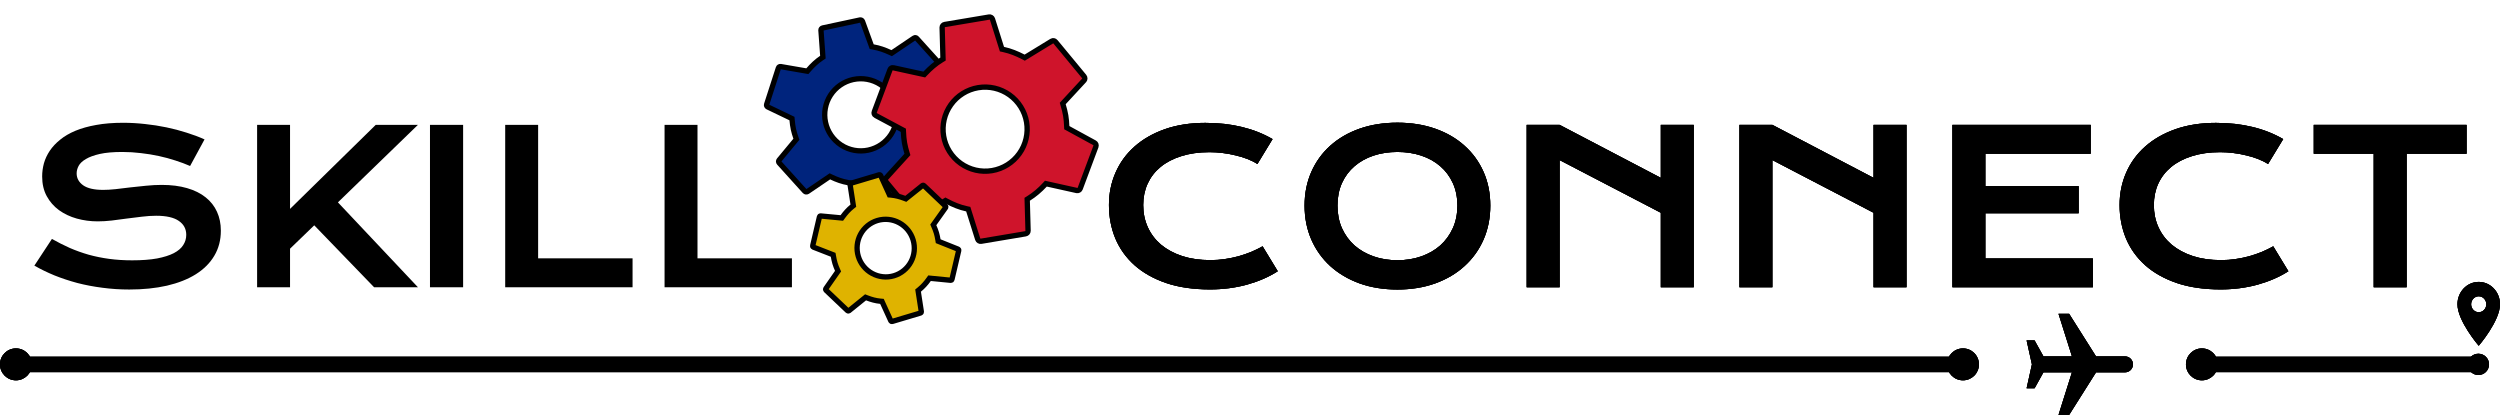 <svg xmlns="http://www.w3.org/2000/svg" width="470" height="78" viewBox="0 0 470 78" fill="none"><path d="M174.723 20.54L174.737 20.709L174.852 20.834L176.076 22.169C175.981 22.249 175.86 22.343 175.721 22.448C175.681 22.478 175.64 22.509 175.598 22.541C175.408 22.684 175.203 22.839 175.032 22.983C174.927 23.071 174.823 23.165 174.737 23.259C174.662 23.34 174.55 23.475 174.5 23.644L174.45 23.814L174.518 23.978L177.241 30.509C177.158 30.605 177.022 30.664 176.879 30.647L172.143 29.81L171.86 29.76L171.675 29.979C170.936 30.849 170.146 31.6 169.18 32.264L168.945 32.426L168.965 32.712L169.312 37.497C169.318 37.687 169.186 37.863 168.988 37.905L161.972 39.407C161.774 39.45 161.581 39.343 161.509 39.168L159.866 34.66L159.767 34.387L159.48 34.338C158.34 34.146 157.31 33.77 156.276 33.276L156.017 33.152L155.779 33.314L151.801 36.016C151.631 36.119 151.412 36.084 151.299 35.953L151.299 35.953L151.291 35.944L146.482 30.618L146.482 30.618L146.479 30.615C146.344 30.468 146.343 30.253 146.466 30.103C146.466 30.103 146.466 30.103 146.466 30.103L149.542 26.396L149.723 26.179L149.63 25.912C149.442 25.374 149.277 24.845 149.159 24.294C149.041 23.743 148.972 23.175 148.915 22.57L148.888 22.288L148.633 22.166L144.322 20.097C144.15 20.011 144.063 19.814 144.126 19.626L144.128 19.621L146.335 12.794L146.335 12.794L146.338 12.782C146.393 12.597 146.587 12.486 146.758 12.517L146.761 12.517L151.504 13.338L151.782 13.386L151.967 13.174C152.714 12.314 153.501 11.549 154.463 10.906L154.705 10.744L154.684 10.454L154.337 5.669C154.331 5.479 154.463 5.303 154.661 5.261L161.677 3.758L161.678 3.758C161.772 3.738 161.87 3.751 161.955 3.797C162.039 3.841 162.104 3.913 162.141 4L163.783 8.506L163.882 8.779L164.169 8.828C165.31 9.02 166.341 9.396 167.375 9.875L167.631 9.993L167.865 9.836L171.856 7.144L171.858 7.142C172.002 7.044 172.224 7.067 172.35 7.213L172.35 7.213L172.358 7.222L177.162 12.542C177.302 12.709 177.294 12.927 177.184 13.062C177.183 13.062 177.183 13.062 177.183 13.063L174.098 16.714L173.916 16.93L174.007 17.198C174.202 17.773 174.372 18.32 174.49 18.871C174.608 19.422 174.673 19.972 174.723 20.54ZM158.142 27.278C159.652 28.257 161.487 28.595 163.245 28.219C165.003 27.842 166.539 26.782 167.516 25.271C168.492 23.761 168.829 21.924 168.452 20.164C168.075 18.404 167.016 16.866 165.507 15.887C163.997 14.909 162.162 14.571 160.404 14.947C158.646 15.323 157.11 16.384 156.133 17.894C155.157 19.405 154.82 21.242 155.197 23.002C155.574 24.762 156.633 26.3 158.142 27.278Z" fill="#00247D" stroke="black"></path><path d="M200.544 23.718L200.556 24L200.804 24.136L205.789 26.859C206.01 26.98 206.129 27.262 206.033 27.545L203.076 35.461L203.076 35.461L203.072 35.472C202.989 35.711 202.717 35.864 202.447 35.818L196.907 34.587L196.627 34.524L196.432 34.734C195.512 35.725 194.535 36.573 193.354 37.309L193.111 37.461L193.119 37.748L193.277 43.4C193.275 43.667 193.078 43.905 192.798 43.952L184.451 45.355C184.171 45.402 183.907 45.242 183.818 44.99L182.118 39.597L182.031 39.32L181.746 39.258C180.402 38.97 179.2 38.471 178.002 37.833L177.749 37.699L177.505 37.849L172.673 40.824C172.432 40.956 172.125 40.9 171.969 40.702L171.969 40.702L171.961 40.692L166.574 34.174L166.574 34.174L166.571 34.17C166.39 33.955 166.402 33.652 166.584 33.451C166.584 33.451 166.585 33.45 166.585 33.45L170.405 29.247L170.595 29.038L170.514 28.767C170.321 28.122 170.152 27.487 170.041 26.828C169.93 26.168 169.878 25.491 169.843 24.775L169.829 24.492L169.579 24.359L164.609 21.7C164.608 21.7 164.608 21.699 164.607 21.699C164.37 21.568 164.26 21.286 164.36 21.024L164.362 21.02L167.322 13.098L167.322 13.098L167.326 13.086C167.415 12.829 167.694 12.683 167.939 12.738L167.942 12.739L173.489 13.952L173.764 14.012L173.958 13.808C174.888 12.831 175.861 11.965 177.037 11.253L177.286 11.102L177.278 10.811L177.121 5.159C177.123 4.892 177.32 4.654 177.6 4.607L185.947 3.203L185.948 3.203C186.081 3.18 186.218 3.205 186.334 3.274C186.448 3.341 186.535 3.446 186.58 3.57L188.28 8.962L188.367 9.239L188.652 9.3C189.996 9.589 191.199 10.089 192.397 10.708L192.647 10.837L192.888 10.69L197.733 7.73L197.735 7.728C197.949 7.596 198.26 7.642 198.429 7.857L198.429 7.857L198.437 7.867L203.82 14.38C204.002 14.615 203.983 14.92 203.814 15.107C203.814 15.107 203.813 15.108 203.813 15.108L199.985 19.246L199.793 19.454L199.872 19.726C200.073 20.415 200.245 21.071 200.356 21.731C200.467 22.39 200.516 23.045 200.544 23.718ZM180.613 30.719C182.321 31.936 184.442 32.424 186.51 32.076C188.578 31.728 190.423 30.573 191.639 28.866C192.855 27.157 193.343 25.036 192.996 22.968C192.648 20.901 191.493 19.056 189.785 17.839C188.077 16.623 185.956 16.135 183.888 16.483C181.82 16.83 179.975 17.985 178.759 19.693C177.543 21.401 177.055 23.523 177.402 25.59C177.75 27.658 178.905 29.503 180.613 30.719Z" fill="#CF142B" stroke="black"></path><path d="M176.33 45.071L176.377 45.347L176.638 45.452L180.123 46.845C180.197 46.874 180.262 46.968 180.239 47.088L178.963 52.539L178.963 52.539L178.961 52.551C178.953 52.59 178.93 52.626 178.892 52.653C178.852 52.681 178.805 52.696 178.761 52.694L175.042 52.329L174.754 52.301L174.586 52.536C174.074 53.253 173.516 53.879 172.819 54.448L172.598 54.629L172.641 54.911L173.213 58.62C173.223 58.717 173.163 58.809 173.067 58.838L167.726 60.435C167.63 60.464 167.529 60.419 167.484 60.333L165.926 56.919L165.806 56.655L165.517 56.629C164.634 56.549 163.823 56.322 162.997 56.002L162.727 55.897L162.502 56.079L159.594 58.426C159.558 58.45 159.511 58.465 159.463 58.463C159.415 58.461 159.377 58.444 159.349 58.416L159.349 58.416L159.34 58.407L155.276 54.546L155.276 54.546L155.273 54.542C155.198 54.473 155.189 54.364 155.245 54.284L157.393 51.206L157.554 50.976L157.441 50.719C157.262 50.312 157.102 49.915 156.978 49.498C156.853 49.081 156.764 48.647 156.682 48.18L156.633 47.903L156.371 47.801L152.9 46.449C152.81 46.412 152.76 46.316 152.784 46.218L152.785 46.214L154.062 40.755L154.062 40.755L154.064 40.743C154.084 40.65 154.175 40.591 154.25 40.599L154.253 40.599L157.981 40.952L158.263 40.979L158.431 40.75C158.952 40.039 159.507 39.402 160.201 38.851L160.428 38.67L160.384 38.383L159.812 34.675C159.802 34.578 159.862 34.485 159.958 34.456L165.299 32.859L165.3 32.859C165.345 32.845 165.395 32.848 165.439 32.868C165.482 32.886 165.519 32.92 165.542 32.963L167.099 36.375L167.219 36.64L167.508 36.666C168.391 36.746 169.204 36.973 170.03 37.282L170.296 37.381L170.517 37.203L173.439 34.862L173.442 34.86C173.501 34.812 173.609 34.811 173.676 34.879L173.676 34.879L173.685 34.887L177.743 38.743C177.828 38.831 177.826 38.944 177.781 39.009C177.781 39.01 177.781 39.01 177.78 39.011L175.623 42.044L175.46 42.273L175.571 42.532C175.759 42.967 175.923 43.379 176.047 43.796C176.172 44.212 176.257 44.633 176.33 45.071ZM163.966 51.408C165.223 52.093 166.698 52.249 168.065 51.84C169.433 51.431 170.58 50.491 171.255 49.228C171.929 47.965 172.076 46.483 171.665 45.107C171.253 43.731 170.317 42.572 169.06 41.887C167.802 41.201 166.328 41.045 164.96 41.454C163.592 41.863 162.445 42.803 161.77 44.066C161.096 45.33 160.949 46.812 161.36 48.188C161.772 49.564 162.708 50.722 163.966 51.408Z" fill="#DFB300" stroke="black"></path><path d="M9.762 44.918C10.868 45.543 11.988 46.109 13.121 46.617C14.267 47.112 15.452 47.535 16.676 47.887C17.9 48.225 19.182 48.486 20.523 48.668C21.878 48.85 23.316 48.941 24.84 48.941C26.676 48.941 28.238 48.824 29.527 48.59C30.816 48.342 31.865 48.01 32.672 47.594C33.492 47.164 34.085 46.656 34.449 46.07C34.827 45.484 35.016 44.846 35.016 44.156C35.016 43.05 34.553 42.177 33.629 41.539C32.704 40.888 31.279 40.562 29.352 40.562C28.505 40.562 27.613 40.621 26.676 40.738C25.738 40.842 24.788 40.96 23.824 41.09C22.874 41.22 21.93 41.344 20.992 41.461C20.068 41.565 19.195 41.617 18.375 41.617C17.008 41.617 15.693 41.441 14.43 41.09C13.18 40.738 12.066 40.211 11.09 39.508C10.126 38.805 9.358 37.926 8.785 36.871C8.212 35.816 7.926 34.586 7.926 33.18C7.926 32.346 8.036 31.52 8.258 30.699C8.492 29.879 8.857 29.098 9.352 28.355C9.859 27.6 10.51 26.904 11.305 26.266C12.099 25.615 13.056 25.055 14.176 24.586C15.309 24.117 16.611 23.753 18.082 23.492C19.566 23.219 21.253 23.082 23.141 23.082C24.508 23.082 25.881 23.16 27.262 23.316C28.642 23.46 29.983 23.668 31.285 23.941C32.6 24.215 33.863 24.547 35.074 24.938C36.285 25.315 37.411 25.738 38.453 26.207L35.738 31.207C34.879 30.829 33.954 30.484 32.965 30.172C31.975 29.846 30.94 29.566 29.859 29.332C28.779 29.098 27.659 28.915 26.5 28.785C25.354 28.642 24.182 28.57 22.984 28.57C21.279 28.57 19.872 28.694 18.766 28.941C17.672 29.189 16.799 29.508 16.148 29.898C15.497 30.276 15.042 30.706 14.781 31.188C14.534 31.656 14.41 32.125 14.41 32.594C14.41 33.505 14.82 34.254 15.641 34.84C16.461 35.413 17.711 35.699 19.391 35.699C20.068 35.699 20.842 35.654 21.715 35.562C22.6 35.458 23.525 35.348 24.488 35.23C25.465 35.113 26.454 35.009 27.457 34.918C28.473 34.814 29.456 34.762 30.406 34.762C32.203 34.762 33.792 34.964 35.172 35.367C36.565 35.771 37.73 36.35 38.668 37.105C39.605 37.848 40.315 38.753 40.797 39.82C41.279 40.875 41.52 42.06 41.52 43.375C41.52 45.133 41.109 46.702 40.289 48.082C39.482 49.449 38.323 50.608 36.812 51.559C35.315 52.496 33.505 53.212 31.383 53.707C29.26 54.189 26.897 54.43 24.293 54.43C22.574 54.43 20.895 54.319 19.254 54.098C17.613 53.889 16.038 53.59 14.527 53.199C13.03 52.796 11.598 52.32 10.23 51.773C8.876 51.214 7.62 50.602 6.461 49.938L9.762 44.918ZM48.336 23.473H54.527V39.273L70.641 23.473H78.57L63.531 38.043L78.57 54H70.328L59.078 42.359L54.527 46.754V54H48.336V23.473ZM80.836 23.473H87.066V54H80.836V23.473ZM94.977 23.473H101.168V48.57H118.922V54H94.977V23.473ZM124.938 23.473H131.129V48.57H148.883V54H124.938V23.473Z" fill="black"></path><path d="M208.48 38.551C208.48 36.376 208.891 34.352 209.711 32.477C210.531 30.588 211.716 28.954 213.266 27.574C214.828 26.181 216.729 25.087 218.969 24.293C221.221 23.499 223.767 23.102 226.605 23.102C229.092 23.102 231.371 23.355 233.441 23.863C235.525 24.358 237.458 25.12 239.242 26.148L236.391 30.836C235.857 30.484 235.238 30.172 234.535 29.898C233.845 29.625 233.103 29.397 232.309 29.215C231.527 29.02 230.714 28.87 229.867 28.766C229.034 28.662 228.207 28.609 227.387 28.609C225.408 28.609 223.643 28.857 222.094 29.352C220.544 29.833 219.236 30.517 218.168 31.402C217.113 32.275 216.306 33.323 215.746 34.547C215.199 35.758 214.926 37.092 214.926 38.551C214.926 40.061 215.212 41.448 215.785 42.711C216.358 43.974 217.185 45.068 218.266 45.992C219.359 46.904 220.688 47.62 222.25 48.141C223.826 48.648 225.603 48.902 227.582 48.902C228.48 48.902 229.372 48.837 230.258 48.707C231.143 48.577 231.996 48.401 232.816 48.18C233.65 47.945 234.451 47.672 235.219 47.359C235.987 47.034 236.703 46.682 237.367 46.305L240.219 50.992C238.552 52.06 236.625 52.9 234.438 53.512C232.25 54.111 229.926 54.41 227.465 54.41C224.327 54.41 221.573 54.007 219.203 53.199C216.833 52.379 214.854 51.259 213.266 49.84C211.677 48.408 210.479 46.728 209.672 44.801C208.878 42.861 208.48 40.777 208.48 38.551ZM245.258 38.648C245.258 36.344 245.681 34.234 246.527 32.32C247.374 30.406 248.559 28.766 250.082 27.398C251.618 26.018 253.454 24.951 255.59 24.195C257.738 23.44 260.115 23.062 262.719 23.062C265.31 23.062 267.68 23.44 269.828 24.195C271.977 24.951 273.812 26.018 275.336 27.398C276.872 28.766 278.064 30.406 278.91 32.32C279.757 34.234 280.18 36.344 280.18 38.648C280.18 40.966 279.757 43.095 278.91 45.035C278.064 46.962 276.872 48.622 275.336 50.016C273.812 51.409 271.977 52.496 269.828 53.277C267.68 54.046 265.31 54.43 262.719 54.43C260.115 54.43 257.738 54.046 255.59 53.277C253.454 52.496 251.618 51.409 250.082 50.016C248.559 48.622 247.374 46.962 246.527 45.035C245.681 43.095 245.258 40.966 245.258 38.648ZM251.449 38.648C251.449 40.224 251.729 41.643 252.289 42.906C252.862 44.169 253.65 45.25 254.652 46.148C255.668 47.034 256.859 47.717 258.227 48.199C259.607 48.681 261.104 48.922 262.719 48.922C264.333 48.922 265.824 48.681 267.191 48.199C268.572 47.717 269.763 47.034 270.766 46.148C271.768 45.25 272.556 44.169 273.129 42.906C273.702 41.643 273.988 40.224 273.988 38.648C273.988 37.073 273.702 35.66 273.129 34.41C272.556 33.16 271.768 32.105 270.766 31.246C269.763 30.374 268.572 29.71 267.191 29.254C265.824 28.798 264.333 28.57 262.719 28.57C261.104 28.57 259.607 28.798 258.227 29.254C256.859 29.71 255.668 30.374 254.652 31.246C253.65 32.105 252.862 33.16 252.289 34.41C251.729 35.66 251.449 37.073 251.449 38.648ZM287.016 23.473H293.207L312.23 33.434V23.473H318.422V54H312.23V39.996L293.207 30.094V54H287.016V23.473ZM327.016 23.473H333.207L352.23 33.434V23.473H358.422V54H352.23V39.996L333.207 30.094V54H327.016V23.473ZM367.055 23.473H393.051V28.902H373.246V34.996H390.785V40.094H373.246V48.59H393.461V54H367.055V23.473ZM398.48 38.551C398.48 36.376 398.891 34.352 399.711 32.477C400.531 30.588 401.716 28.954 403.266 27.574C404.828 26.181 406.729 25.087 408.969 24.293C411.221 23.499 413.767 23.102 416.605 23.102C419.092 23.102 421.371 23.355 423.441 23.863C425.525 24.358 427.458 25.12 429.242 26.148L426.391 30.836C425.857 30.484 425.238 30.172 424.535 29.898C423.845 29.625 423.103 29.397 422.309 29.215C421.527 29.02 420.714 28.87 419.867 28.766C419.034 28.662 418.207 28.609 417.387 28.609C415.408 28.609 413.643 28.857 412.094 29.352C410.544 29.833 409.236 30.517 408.168 31.402C407.113 32.275 406.306 33.323 405.746 34.547C405.199 35.758 404.926 37.092 404.926 38.551C404.926 40.061 405.212 41.448 405.785 42.711C406.358 43.974 407.185 45.068 408.266 45.992C409.359 46.904 410.688 47.62 412.25 48.141C413.826 48.648 415.603 48.902 417.582 48.902C418.48 48.902 419.372 48.837 420.258 48.707C421.143 48.577 421.996 48.401 422.816 48.18C423.65 47.945 424.451 47.672 425.219 47.359C425.987 47.034 426.703 46.682 427.367 46.305L430.219 50.992C428.552 52.06 426.625 52.9 424.438 53.512C422.25 54.111 419.926 54.41 417.465 54.41C414.327 54.41 411.573 54.007 409.203 53.199C406.833 52.379 404.854 51.259 403.266 49.84C401.677 48.408 400.479 46.728 399.672 44.801C398.878 42.861 398.48 40.777 398.48 38.551ZM446.254 28.902H434.984V23.473H463.715V28.902H452.445V54H446.254V28.902Z" fill="black"></path><path d="M372.042 68.5C372.042 70.157 370.698 71.5 369.042 71.5C367.385 71.5 366.042 70.157 366.042 68.5C366.042 66.843 367.385 65.5 369.042 65.5C370.698 65.5 372.042 66.843 372.042 68.5Z" fill="black"></path><path d="M416.959 68.5C416.959 70.157 415.615 71.5 413.959 71.5C412.302 71.5 410.959 70.157 410.959 68.5C410.959 66.843 412.302 65.5 413.959 65.5C415.615 65.5 416.959 66.843 416.959 68.5Z" fill="black"></path><path d="M467.937 68.5C467.937 69.605 467.042 70.5 465.937 70.5C464.832 70.5 463.937 69.605 463.937 68.5C463.937 67.395 464.832 66.5 465.937 66.5C467.042 66.5 467.937 67.395 467.937 68.5Z" fill="black"></path><path d="M394.053 70L389 78H387L389.526 70H384.166L382.5 73H381L382 68.5L381 64H382.5L384.167 67H389.527L387 59H389L394.053 67H399.5C399.898 67 400.279 67.158 400.561 67.439C400.842 67.721 401 68.102 401 68.5C401 68.898 400.842 69.279 400.561 69.561C400.279 69.842 399.898 70 399.5 70H394.053Z" fill="black"></path><path d="M466 53C463.789 53 462 54.878 462 57.2C462 60.35 466 65 466 65C466 65 470 60.35 470 57.2C470 54.878 468.211 53 466 53ZM466 58.7C465.621 58.7 465.258 58.542 464.99 58.261C464.722 57.979 464.571 57.598 464.571 57.2C464.571 56.802 464.722 56.421 464.99 56.139C465.258 55.858 465.621 55.7 466 55.7C466.379 55.7 466.742 55.858 467.01 56.139C467.278 56.421 467.429 56.802 467.429 57.2C467.429 57.598 467.278 57.979 467.01 58.261C466.742 58.542 466.379 58.7 466 58.7Z" fill="black"></path><path d="M6 68.5C6 70.157 4.657 71.5 3 71.5C1.343 71.5 0 70.157 0 68.5C0 66.843 1.343 65.5 3 65.5C4.657 65.5 6 66.843 6 68.5Z" fill="black"></path><path d="M208.48 38.551C208.48 36.376 208.891 34.352 209.711 32.477C210.531 30.588 211.716 28.954 213.266 27.574C214.828 26.181 216.729 25.087 218.969 24.293C221.221 23.499 223.767 23.102 226.605 23.102C229.092 23.102 231.371 23.355 233.441 23.863C235.525 24.358 237.458 25.12 239.242 26.148L236.391 30.836C235.857 30.484 235.238 30.172 234.535 29.898C233.845 29.625 233.103 29.397 232.309 29.215C231.527 29.02 230.714 28.87 229.867 28.766C229.034 28.662 228.207 28.609 227.387 28.609C225.408 28.609 223.643 28.857 222.094 29.352C220.544 29.833 219.236 30.517 218.168 31.402C217.113 32.275 216.306 33.323 215.746 34.547C215.199 35.758 214.926 37.092 214.926 38.551C214.926 40.061 215.212 41.448 215.785 42.711C216.358 43.974 217.185 45.068 218.266 45.992C219.359 46.904 220.688 47.62 222.25 48.141C223.826 48.648 225.603 48.902 227.582 48.902C228.48 48.902 229.372 48.837 230.258 48.707C231.143 48.577 231.996 48.401 232.816 48.18C233.65 47.945 234.451 47.672 235.219 47.359C235.987 47.034 236.703 46.682 237.367 46.305L240.219 50.992C238.552 52.06 236.625 52.9 234.438 53.512C232.25 54.111 229.926 54.41 227.465 54.41C224.327 54.41 221.573 54.007 219.203 53.199C216.833 52.379 214.854 51.259 213.266 49.84C211.677 48.408 210.479 46.728 209.672 44.801C208.878 42.861 208.48 40.777 208.48 38.551ZM245.258 38.648C245.258 36.344 245.681 34.234 246.527 32.32C247.374 30.406 248.559 28.766 250.082 27.398C251.618 26.018 253.454 24.951 255.59 24.195C257.738 23.44 260.115 23.062 262.719 23.062C265.31 23.062 267.68 23.44 269.828 24.195C271.977 24.951 273.812 26.018 275.336 27.398C276.872 28.766 278.064 30.406 278.91 32.32C279.757 34.234 280.18 36.344 280.18 38.648C280.18 40.966 279.757 43.095 278.91 45.035C278.064 46.962 276.872 48.622 275.336 50.016C273.812 51.409 271.977 52.496 269.828 53.277C267.68 54.046 265.31 54.43 262.719 54.43C260.115 54.43 257.738 54.046 255.59 53.277C253.454 52.496 251.618 51.409 250.082 50.016C248.559 48.622 247.374 46.962 246.527 45.035C245.681 43.095 245.258 40.966 245.258 38.648ZM251.449 38.648C251.449 40.224 251.729 41.643 252.289 42.906C252.862 44.169 253.65 45.25 254.652 46.148C255.668 47.034 256.859 47.717 258.227 48.199C259.607 48.681 261.104 48.922 262.719 48.922C264.333 48.922 265.824 48.681 267.191 48.199C268.572 47.717 269.763 47.034 270.766 46.148C271.768 45.25 272.556 44.169 273.129 42.906C273.702 41.643 273.988 40.224 273.988 38.648C273.988 37.073 273.702 35.66 273.129 34.41C272.556 33.16 271.768 32.105 270.766 31.246C269.763 30.374 268.572 29.71 267.191 29.254C265.824 28.798 264.333 28.57 262.719 28.57C261.104 28.57 259.607 28.798 258.227 29.254C256.859 29.71 255.668 30.374 254.652 31.246C253.65 32.105 252.862 33.16 252.289 34.41C251.729 35.66 251.449 37.073 251.449 38.648ZM287.016 23.473H293.207L312.23 33.434V23.473H318.422V54H312.23V39.996L293.207 30.094V54H287.016V23.473ZM327.016 23.473H333.207L352.23 33.434V23.473H358.422V54H352.23V39.996L333.207 30.094V54H327.016V23.473ZM367.055 23.473H393.051V28.902H373.246V34.996H390.785V40.094H373.246V48.59H393.461V54H367.055V23.473ZM398.48 38.551C398.48 36.376 398.891 34.352 399.711 32.477C400.531 30.588 401.716 28.954 403.266 27.574C404.828 26.181 406.729 25.087 408.969 24.293C411.221 23.499 413.767 23.102 416.605 23.102C419.092 23.102 421.371 23.355 423.441 23.863C425.525 24.358 427.458 25.12 429.242 26.148L426.391 30.836C425.857 30.484 425.238 30.172 424.535 29.898C423.845 29.625 423.103 29.397 422.309 29.215C421.527 29.02 420.714 28.87 419.867 28.766C419.034 28.662 418.207 28.609 417.387 28.609C415.408 28.609 413.643 28.857 412.094 29.352C410.544 29.833 409.236 30.517 408.168 31.402C407.113 32.275 406.306 33.323 405.746 34.547C405.199 35.758 404.926 37.092 404.926 38.551C404.926 40.061 405.212 41.448 405.785 42.711C406.358 43.974 407.185 45.068 408.266 45.992C409.359 46.904 410.688 47.62 412.25 48.141C413.826 48.648 415.603 48.902 417.582 48.902C418.48 48.902 419.372 48.837 420.258 48.707C421.143 48.577 421.996 48.401 422.816 48.18C423.65 47.945 424.451 47.672 425.219 47.359C425.987 47.034 426.703 46.682 427.367 46.305L430.219 50.992C428.552 52.06 426.625 52.9 424.438 53.512C422.25 54.111 419.926 54.41 417.465 54.41C414.327 54.41 411.573 54.007 409.203 53.199C406.833 52.379 404.854 51.259 403.266 49.84C401.677 48.408 400.479 46.728 399.672 44.801C398.878 42.861 398.48 40.777 398.48 38.551ZM446.254 28.902H434.984V23.473H463.715V28.902H452.445V54H446.254V28.902Z" fill="black"></path><path d="M372.042 68.5C372.042 70.157 370.698 71.5 369.042 71.5C367.385 71.5 366.042 70.157 366.042 68.5C366.042 66.843 367.385 65.5 369.042 65.5C370.698 65.5 372.042 66.843 372.042 68.5Z" fill="black"></path><path d="M416.959 68.5C416.959 70.157 415.615 71.5 413.959 71.5C412.302 71.5 410.959 70.157 410.959 68.5C410.959 66.843 412.302 65.5 413.959 65.5C415.615 65.5 416.959 66.843 416.959 68.5Z" fill="black"></path><path d="M467.937 68.5C467.937 69.605 467.042 70.5 465.937 70.5C464.832 70.5 463.937 69.605 463.937 68.5C463.937 67.395 464.832 66.5 465.937 66.5C467.042 66.5 467.937 67.395 467.937 68.5Z" fill="black"></path><path d="M394.053 70L389 78H387L389.526 70H384.166L382.5 73H381L382 68.5L381 64H382.5L384.167 67H389.527L387 59H389L394.053 67H399.5C399.898 67 400.279 67.158 400.561 67.439C400.842 67.721 401 68.102 401 68.5C401 68.898 400.842 69.279 400.561 69.561C400.279 69.842 399.898 70 399.5 70H394.053Z" fill="black"></path><path d="M466 53C463.789 53 462 54.878 462 57.2C462 60.35 466 65 466 65C466 65 470 60.35 470 57.2C470 54.878 468.211 53 466 53ZM466 58.7C465.621 58.7 465.258 58.542 464.99 58.261C464.722 57.979 464.571 57.598 464.571 57.2C464.571 56.802 464.722 56.421 464.99 56.139C465.258 55.858 465.621 55.7 466 55.7C466.379 55.7 466.742 55.858 467.01 56.139C467.278 56.421 467.429 56.802 467.429 57.2C467.429 57.598 467.278 57.979 467.01 58.261C466.742 58.542 466.379 58.7 466 58.7Z" fill="black"></path><path d="M6 68.5C6 70.157 4.657 71.5 3 71.5C1.343 71.5 0 70.157 0 68.5C0 66.843 1.343 65.5 3 65.5C4.657 65.5 6 66.843 6 68.5Z" fill="black"></path><path d="M208.48 38.551C208.48 36.376 208.891 34.352 209.711 32.477C210.531 30.588 211.716 28.954 213.266 27.574C214.828 26.181 216.729 25.087 218.969 24.293C221.221 23.499 223.767 23.102 226.605 23.102C229.092 23.102 231.371 23.355 233.441 23.863C235.525 24.358 237.458 25.12 239.242 26.148L236.391 30.836C235.857 30.484 235.238 30.172 234.535 29.898C233.845 29.625 233.103 29.397 232.309 29.215C231.527 29.02 230.714 28.87 229.867 28.766C229.034 28.662 228.207 28.609 227.387 28.609C225.408 28.609 223.643 28.857 222.094 29.352C220.544 29.833 219.236 30.517 218.168 31.402C217.113 32.275 216.306 33.323 215.746 34.547C215.199 35.758 214.926 37.092 214.926 38.551C214.926 40.061 215.212 41.448 215.785 42.711C216.358 43.974 217.185 45.068 218.266 45.992C219.359 46.904 220.688 47.62 222.25 48.141C223.826 48.648 225.603 48.902 227.582 48.902C228.48 48.902 229.372 48.837 230.258 48.707C231.143 48.577 231.996 48.401 232.816 48.18C233.65 47.945 234.451 47.672 235.219 47.359C235.987 47.034 236.703 46.682 237.367 46.305L240.219 50.992C238.552 52.06 236.625 52.9 234.438 53.512C232.25 54.111 229.926 54.41 227.465 54.41C224.327 54.41 221.573 54.007 219.203 53.199C216.833 52.379 214.854 51.259 213.266 49.84C211.677 48.408 210.479 46.728 209.672 44.801C208.878 42.861 208.48 40.777 208.48 38.551ZM245.258 38.648C245.258 36.344 245.681 34.234 246.527 32.32C247.374 30.406 248.559 28.766 250.082 27.398C251.618 26.018 253.454 24.951 255.59 24.195C257.738 23.44 260.115 23.062 262.719 23.062C265.31 23.062 267.68 23.44 269.828 24.195C271.977 24.951 273.812 26.018 275.336 27.398C276.872 28.766 278.064 30.406 278.91 32.32C279.757 34.234 280.18 36.344 280.18 38.648C280.18 40.966 279.757 43.095 278.91 45.035C278.064 46.962 276.872 48.622 275.336 50.016C273.812 51.409 271.977 52.496 269.828 53.277C267.68 54.046 265.31 54.43 262.719 54.43C260.115 54.43 257.738 54.046 255.59 53.277C253.454 52.496 251.618 51.409 250.082 50.016C248.559 48.622 247.374 46.962 246.527 45.035C245.681 43.095 245.258 40.966 245.258 38.648ZM251.449 38.648C251.449 40.224 251.729 41.643 252.289 42.906C252.862 44.169 253.65 45.25 254.652 46.148C255.668 47.034 256.859 47.717 258.227 48.199C259.607 48.681 261.104 48.922 262.719 48.922C264.333 48.922 265.824 48.681 267.191 48.199C268.572 47.717 269.763 47.034 270.766 46.148C271.768 45.25 272.556 44.169 273.129 42.906C273.702 41.643 273.988 40.224 273.988 38.648C273.988 37.073 273.702 35.66 273.129 34.41C272.556 33.16 271.768 32.105 270.766 31.246C269.763 30.374 268.572 29.71 267.191 29.254C265.824 28.798 264.333 28.57 262.719 28.57C261.104 28.57 259.607 28.798 258.227 29.254C256.859 29.71 255.668 30.374 254.652 31.246C253.65 32.105 252.862 33.16 252.289 34.41C251.729 35.66 251.449 37.073 251.449 38.648ZM287.016 23.473H293.207L312.23 33.434V23.473H318.422V54H312.23V39.996L293.207 30.094V54H287.016V23.473ZM327.016 23.473H333.207L352.23 33.434V23.473H358.422V54H352.23V39.996L333.207 30.094V54H327.016V23.473ZM367.055 23.473H393.051V28.902H373.246V34.996H390.785V40.094H373.246V48.59H393.461V54H367.055V23.473ZM398.48 38.551C398.48 36.376 398.891 34.352 399.711 32.477C400.531 30.588 401.716 28.954 403.266 27.574C404.828 26.181 406.729 25.087 408.969 24.293C411.221 23.499 413.767 23.102 416.605 23.102C419.092 23.102 421.371 23.355 423.441 23.863C425.525 24.358 427.458 25.12 429.242 26.148L426.391 30.836C425.857 30.484 425.238 30.172 424.535 29.898C423.845 29.625 423.103 29.397 422.309 29.215C421.527 29.02 420.714 28.87 419.867 28.766C419.034 28.662 418.207 28.609 417.387 28.609C415.408 28.609 413.643 28.857 412.094 29.352C410.544 29.833 409.236 30.517 408.168 31.402C407.113 32.275 406.306 33.323 405.746 34.547C405.199 35.758 404.926 37.092 404.926 38.551C404.926 40.061 405.212 41.448 405.785 42.711C406.358 43.974 407.185 45.068 408.266 45.992C409.359 46.904 410.688 47.62 412.25 48.141C413.826 48.648 415.603 48.902 417.582 48.902C418.48 48.902 419.372 48.837 420.258 48.707C421.143 48.577 421.996 48.401 422.816 48.18C423.65 47.945 424.451 47.672 425.219 47.359C425.987 47.034 426.703 46.682 427.367 46.305L430.219 50.992C428.552 52.06 426.625 52.9 424.438 53.512C422.25 54.111 419.926 54.41 417.465 54.41C414.327 54.41 411.573 54.007 409.203 53.199C406.833 52.379 404.854 51.259 403.266 49.84C401.677 48.408 400.479 46.728 399.672 44.801C398.878 42.861 398.48 40.777 398.48 38.551ZM446.254 28.902H434.984V23.473H463.715V28.902H452.445V54H446.254V28.902Z" fill="black"></path><rect x="4" y="67" width="365" height="3" fill="black"></rect><rect x="414" y="67" width="52" height="3" fill="black"></rect><path d="M372.042 68.5C372.042 70.157 370.698 71.5 369.042 71.5C367.385 71.5 366.042 70.157 366.042 68.5C366.042 66.843 367.385 65.5 369.042 65.5C370.698 65.5 372.042 66.843 372.042 68.5Z" fill="black"></path><path d="M416.959 68.5C416.959 70.157 415.615 71.5 413.959 71.5C412.302 71.5 410.959 70.157 410.959 68.5C410.959 66.843 412.302 65.5 413.959 65.5C415.615 65.5 416.959 66.843 416.959 68.5Z" fill="black"></path><path d="M467.937 68.5C467.937 69.605 467.042 70.5 465.937 70.5C464.832 70.5 463.937 69.605 463.937 68.5C463.937 67.395 464.832 66.5 465.937 66.5C467.042 66.5 467.937 67.395 467.937 68.5Z" fill="black"></path><path d="M394.053 70L389 78H387L389.526 70H384.166L382.5 73H381L382 68.5L381 64H382.5L384.167 67H389.527L387 59H389L394.053 67H399.5C399.898 67 400.279 67.158 400.561 67.439C400.842 67.721 401 68.102 401 68.5C401 68.898 400.842 69.279 400.561 69.561C400.279 69.842 399.898 70 399.5 70H394.053Z" fill="black"></path><path d="M466 53C463.789 53 462 54.878 462 57.2C462 60.35 466 65 466 65C466 65 470 60.35 470 57.2C470 54.878 468.211 53 466 53ZM466 58.7C465.621 58.7 465.258 58.542 464.99 58.261C464.722 57.979 464.571 57.598 464.571 57.2C464.571 56.802 464.722 56.421 464.99 56.139C465.258 55.858 465.621 55.7 466 55.7C466.379 55.7 466.742 55.858 467.01 56.139C467.278 56.421 467.429 56.802 467.429 57.2C467.429 57.598 467.278 57.979 467.01 58.261C466.742 58.542 466.379 58.7 466 58.7Z" fill="black"></path><path d="M6 68.5C6 70.157 4.657 71.5 3 71.5C1.343 71.5 0 70.157 0 68.5C0 66.843 1.343 65.5 3 65.5C4.657 65.5 6 66.843 6 68.5Z" fill="black"></path></svg>